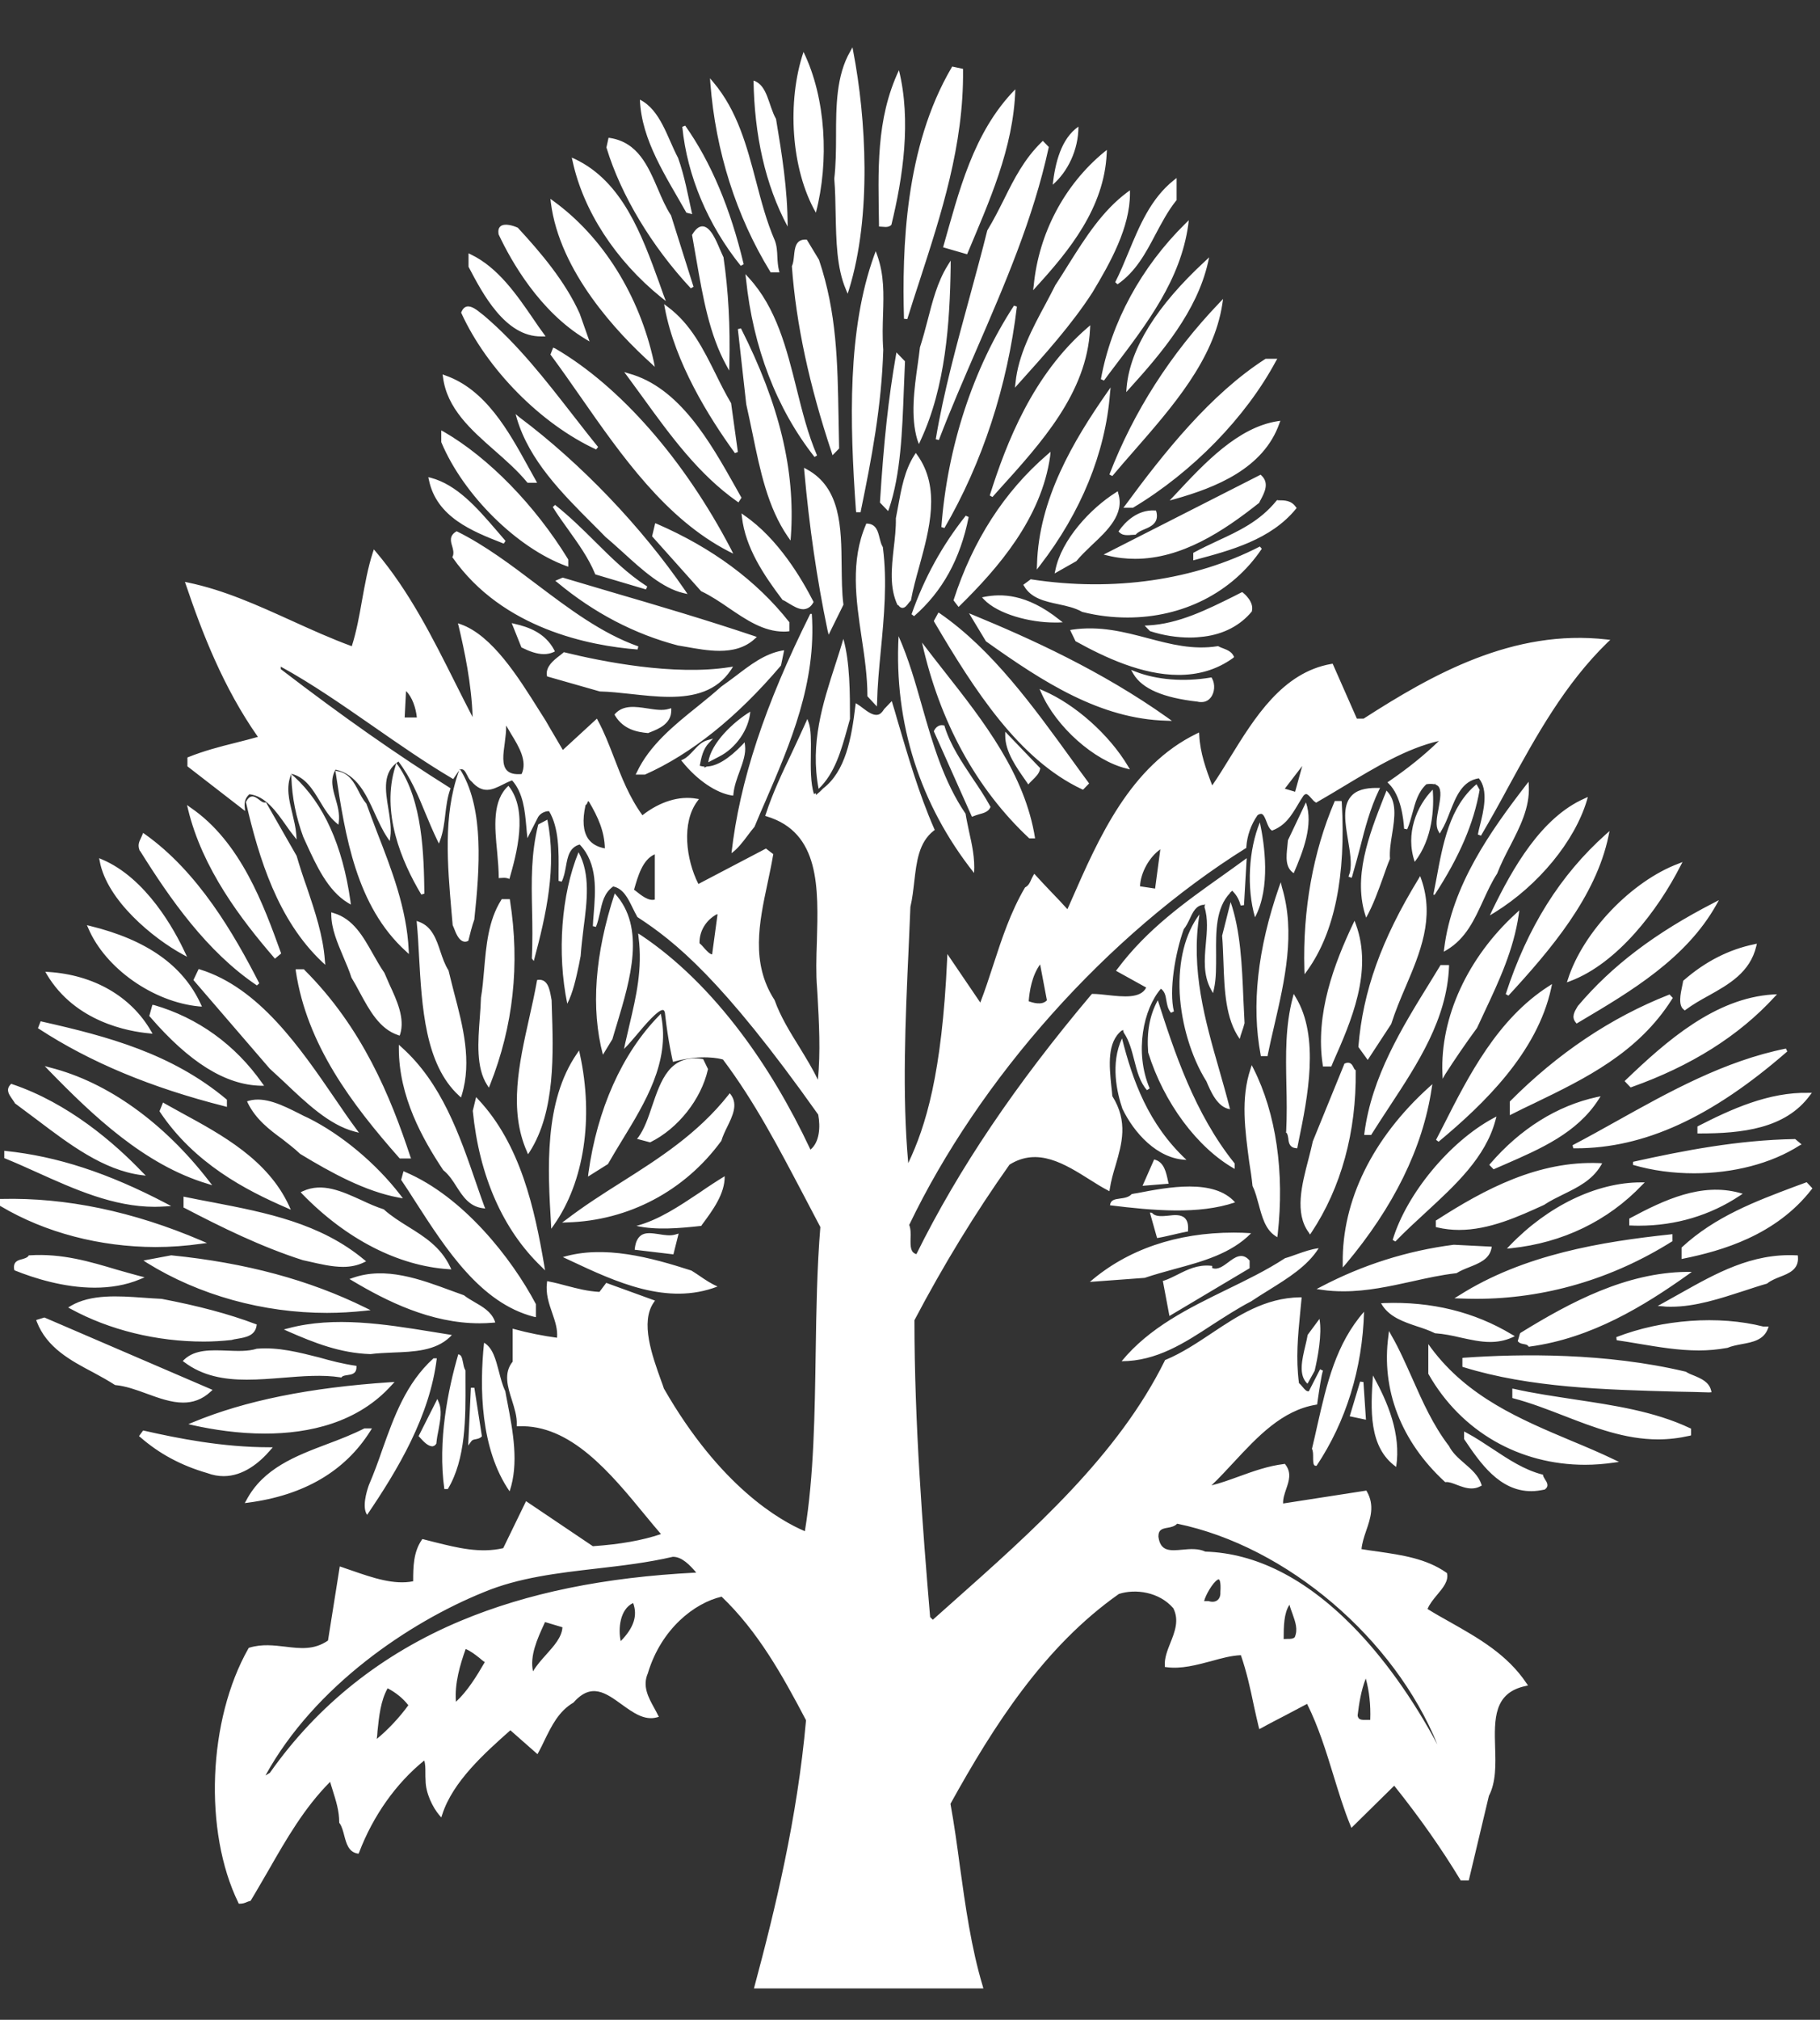 <svg width="55" height="61" viewBox="0 0 55 61" fill="none" xmlns="http://www.w3.org/2000/svg">
    <rect x="0" y="0" width="55" height="61" fill="#333333" stroke="none"/>
    <path
        d="M24.656 6.423C23.901 5.109 23.779 3.062 24.282 1.568C24.96 2.958 25.06 4.871 24.656 6.423ZM25.212 5.405V5.394C25.259 4.987 25.265 4.539 25.265 4.109C25.265 3.208 25.271 2.277 25.698 1.545L25.762 1.429L25.785 1.556C26.172 3.562 26.347 6.51 25.657 8.743L25.616 8.871L25.563 8.743C25.282 8.086 25.271 7.266 25.253 6.475C25.247 6.121 25.241 5.754 25.212 5.405ZM28.758 2.039L28.775 2.01L29.103 2.08V2.12C29.126 4.382 28.442 6.469 27.787 8.487C27.664 8.865 27.535 9.254 27.418 9.638L27.318 9.627C27.26 7.522 27.342 4.446 28.758 2.039ZM26.564 6.842C26.54 5.138 26.464 3.615 27.166 2.12C27.541 3.644 27.289 5.347 26.938 6.789C26.839 6.894 26.692 6.842 26.564 6.842ZM23.802 6.842C23.123 5.58 22.796 4.062 22.772 2.434C23.199 2.568 23.223 3.196 23.451 3.591C23.626 4.638 23.802 5.714 23.802 6.842ZM21.467 2.516L21.456 2.365L21.555 2.481C22.292 3.353 22.573 4.434 22.848 5.475C23.006 6.08 23.17 6.702 23.416 7.266C23.474 7.417 23.486 7.592 23.492 7.76C23.498 7.894 23.509 8.039 23.539 8.161L23.556 8.225H23.287L23.275 8.202C22.251 6.533 21.625 4.568 21.467 2.516ZM28.5 7.469C28.98 5.789 29.401 4.004 30.683 2.696C30.63 4.481 29.881 6.109 29.226 7.679L28.5 7.469ZM20.742 6.423C20.139 5.347 19.384 4.243 19.338 3.01C19.964 3.324 20.169 4.167 20.49 4.766C20.689 5.318 20.789 5.894 20.917 6.469L20.742 6.423ZM22.386 8.028C21.397 6.801 20.765 5.312 20.619 3.83L20.707 3.795C21.485 4.894 22.076 6.301 22.474 7.981L22.386 8.028ZM31.812 5.58C31.888 4.923 32.064 4.19 32.59 3.824C32.59 4.533 32.263 5.19 31.812 5.58ZM18.331 4.469L18.325 4.458L18.39 4.161L18.437 4.167C19.279 4.301 19.583 5.016 19.882 5.708C20.005 5.998 20.122 6.266 20.274 6.499L20.28 6.51L20.958 8.661L20.877 8.708C19.695 7.44 18.764 5.894 18.331 4.469ZM30.349 6.004C30.642 5.411 30.952 4.801 31.479 4.289L31.514 4.254L31.695 4.44L31.689 4.464C31.227 6.597 30.355 8.609 29.513 10.551C29.126 11.446 28.723 12.371 28.372 13.289L28.278 13.266C28.518 11.83 28.922 10.365 29.308 8.952C29.483 8.301 29.671 7.626 29.834 6.964L29.84 6.952C30.027 6.644 30.191 6.318 30.349 6.004ZM31.239 8.621C31.391 7.051 32.163 5.586 33.362 4.597L33.45 4.528L33.444 4.638C33.368 6.278 32.309 7.574 31.32 8.656L31.221 8.766L31.239 8.621ZM17.302 4.859L17.278 4.76L17.372 4.801C18.811 5.481 19.396 7.097 19.917 8.528C19.964 8.661 20.011 8.789 20.057 8.923L20.122 9.092L19.981 8.981C18.6 7.865 17.623 6.359 17.302 4.859ZM34.1 7.626C34.433 6.824 34.773 5.998 35.475 5.44L35.557 5.376V6.045L35.545 6.057C35.293 6.371 35.106 6.731 34.919 7.08C34.626 7.638 34.322 8.208 33.772 8.586L33.702 8.522C33.848 8.237 33.977 7.923 34.1 7.626ZM32.315 7.946C32.807 7.167 33.316 6.365 34.065 5.807L34.147 5.748V5.847C34.147 6.865 33.562 7.923 33.011 8.836C32.38 9.813 31.56 10.72 30.77 11.598L30.671 11.708L30.689 11.557C30.77 10.725 31.192 9.929 31.607 9.161C31.707 8.975 31.806 8.783 31.9 8.597L31.906 8.592C32.04 8.388 32.181 8.161 32.315 7.946ZM16.646 6.115L16.634 6.004L16.728 6.074C18.22 7.156 19.326 8.929 19.759 10.929L19.788 11.08L19.677 10.975C18.659 10.057 16.91 8.208 16.646 6.115ZM33.269 11.452C33.579 9.737 34.486 8.068 35.82 6.754L35.925 6.65L35.908 6.795C35.674 8.446 34.685 9.749 33.632 11.132C33.544 11.249 33.45 11.371 33.362 11.493L33.269 11.452ZM15.066 7.057C15.049 6.952 15.072 6.876 15.131 6.83C15.254 6.737 15.499 6.812 15.634 6.871L15.646 6.876L15.652 6.882C16.33 7.615 17.079 8.493 17.518 9.47L17.816 10.313L17.699 10.243C16.313 9.411 15.453 7.9 15.066 7.074V7.057ZM21.953 11.039C21.438 10.109 21.239 8.964 21.046 7.853C21.005 7.609 20.958 7.359 20.917 7.115L20.912 7.097L20.923 7.08C21.023 6.911 21.128 6.83 21.239 6.836C21.467 6.853 21.631 7.231 21.76 7.539C21.801 7.632 21.836 7.714 21.859 7.76L21.865 7.766V7.778C22.012 8.789 22.07 9.847 22.041 11.01L22.035 11.191L21.953 11.039ZM23.931 8.051V8.039L23.936 8.028C23.972 7.946 23.983 7.836 23.995 7.725C24.018 7.499 24.042 7.219 24.358 7.237H24.381L24.75 7.847C25.288 9.446 25.311 10.923 25.341 12.632C25.347 12.923 25.352 13.22 25.358 13.528V13.545L25.159 13.749L25.136 13.673C24.457 11.638 24.059 9.795 23.931 8.051ZM14.165 8.068L14.159 8.057V7.65L14.23 7.685C15.055 8.08 15.622 8.911 16.125 9.644C16.231 9.801 16.33 9.946 16.436 10.086L16.488 10.161H16.395C16.383 10.161 16.371 10.161 16.36 10.161C15.265 10.173 14.581 8.859 14.165 8.068ZM34.047 11.691C34.152 10.528 34.948 9.243 36.423 7.882L36.54 7.772L36.505 7.929C36.171 9.4 35.106 10.661 34.135 11.731L34.035 11.842L34.047 11.691ZM27.722 13.284C27.512 12.586 27.628 11.743 27.734 10.999C27.757 10.83 27.781 10.667 27.798 10.51V10.499C27.886 10.225 27.962 9.946 28.032 9.673C28.178 9.109 28.325 8.522 28.635 8.022L28.729 7.871V8.051C28.705 9.737 28.576 11.679 27.822 13.295L27.769 13.412L27.722 13.284ZM24.615 13.801C23.468 12.348 22.755 10.487 22.544 8.423L22.526 8.278L22.626 8.388C23.463 9.295 23.773 10.534 24.071 11.731C24.241 12.412 24.416 13.121 24.691 13.755L24.615 13.801ZM33.526 14.33C34.258 12.429 35.375 10.685 36.85 9.144L36.961 9.028L36.938 9.185C36.68 10.865 35.44 12.278 34.246 13.644C34.035 13.883 33.819 14.133 33.614 14.377L33.526 14.33ZM13.943 9.458L13.937 9.44L13.943 9.423C13.978 9.336 14.031 9.278 14.101 9.26C14.241 9.225 14.411 9.359 14.54 9.464C14.569 9.487 14.598 9.51 14.622 9.528C15.663 10.411 16.494 11.487 17.302 12.522C17.553 12.842 17.811 13.179 18.074 13.499L18.015 13.574C16.348 12.807 14.715 11.15 13.943 9.458ZM21.637 11.313C21.777 11.598 21.93 11.9 22.088 12.167L22.093 12.173L22.298 13.65L22.21 13.685C21.409 12.586 20.397 10.941 20.092 9.307L20.069 9.185L20.169 9.26C20.882 9.784 21.263 10.563 21.637 11.313ZM13.387 11.388L13.375 11.307L13.451 11.336C14.674 11.76 15.365 13.01 15.973 14.115C16.049 14.249 16.12 14.383 16.19 14.505L16.231 14.58H15.944L15.927 14.563C15.646 14.22 15.289 13.906 14.944 13.603C14.236 12.981 13.504 12.336 13.387 11.388ZM45.182 52.773C45.158 51.924 45.135 51.122 46.106 50.919L46.176 50.901L46.135 50.843C45.55 49.965 44.673 49.471 43.83 48.994C43.59 48.86 43.362 48.732 43.14 48.593C43.198 48.447 43.315 48.302 43.432 48.163C43.614 47.947 43.777 47.744 43.73 47.523L43.725 47.506L43.707 47.494C43.099 47.069 42.367 46.965 41.653 46.86C41.484 46.837 41.314 46.814 41.144 46.785C41.162 46.599 41.221 46.418 41.285 46.232C41.413 45.86 41.548 45.471 41.308 45.046L41.291 45.017L38.775 45.407C38.769 45.255 38.822 45.11 38.868 44.971C38.95 44.732 39.038 44.482 38.845 44.232L38.827 44.209L38.798 44.215C38.318 44.273 37.868 44.436 37.435 44.593C37.148 44.697 36.873 44.796 36.61 44.86C36.844 44.639 37.066 44.395 37.283 44.163C38.002 43.389 38.745 42.593 39.769 42.424L39.804 42.418L39.816 42.325C39.863 42.005 39.933 41.517 39.98 41.395L39.892 41.354L39.553 42.017C39.483 42.029 39.436 41.971 39.366 41.889C39.331 41.848 39.295 41.802 39.255 41.773C39.155 41.023 39.225 40.331 39.29 39.657C39.301 39.517 39.319 39.377 39.331 39.232L39.336 39.18H39.284C38.225 39.197 37.406 39.738 36.622 40.261C36.183 40.552 35.726 40.86 35.223 41.069L35.206 41.075L35.2 41.093C33.79 43.947 31.227 46.221 28.752 48.418C28.565 48.587 28.378 48.75 28.19 48.918L28.108 48.837C27.88 46.122 27.634 42.965 27.634 39.872C28.506 38.215 29.472 36.633 30.507 35.174C31.361 34.639 32.169 35.145 32.953 35.639C33.129 35.749 33.292 35.854 33.462 35.941L33.526 35.976L33.538 35.906C33.573 35.668 33.643 35.424 33.714 35.191C33.901 34.546 34.1 33.877 33.614 33.104C33.608 33.011 33.597 32.912 33.585 32.813C33.52 32.179 33.45 31.47 33.907 31.116C33.913 31.121 33.913 31.121 33.918 31.127L33.936 31.098L33.959 31.185C34.123 31.424 34.199 31.72 34.275 32.011C34.357 32.337 34.445 32.68 34.661 32.924L34.743 32.871C34.275 31.773 34.556 30.464 35.083 29.86C35.206 29.953 35.223 30.075 35.247 30.214C35.27 30.342 35.288 30.47 35.387 30.587L35.475 30.546C35.323 29.918 35.51 28.796 35.773 28.063C35.849 27.97 35.902 27.86 35.955 27.749C36.054 27.534 36.148 27.342 36.376 27.325C36.376 27.331 36.376 27.331 36.382 27.336L36.417 27.296L36.399 27.395C36.51 27.743 36.475 28.127 36.44 28.499C36.399 28.964 36.358 29.447 36.592 29.877L36.657 29.993L36.686 29.866C36.756 29.552 36.75 29.197 36.75 28.819C36.744 28.133 36.739 27.424 37.172 26.97L37.177 26.935L37.183 26.953C37.201 26.935 37.218 26.918 37.236 26.9C37.394 27.052 37.452 27.203 37.493 27.348L37.593 27.336L37.675 25.918L37.587 25.982C37.37 26.139 37.148 26.301 36.932 26.453C35.82 27.243 34.667 28.057 33.76 29.273L33.725 29.319L34.638 29.825C34.474 30.162 33.942 30.104 33.468 30.052C33.304 30.034 33.152 30.017 33.023 30.017H33L32.982 30.034C30.695 32.743 28.963 35.307 27.693 37.877C27.517 37.825 27.512 37.662 27.517 37.401C27.523 37.255 27.523 37.11 27.476 36.994C28.524 34.813 30.01 32.616 31.783 30.633C33.562 28.639 35.586 26.906 37.64 25.621L37.663 25.61V25.586C37.686 25.243 37.803 24.906 38.002 24.621C38.043 24.592 38.073 24.581 38.102 24.581L38.108 24.569V24.581C38.114 24.581 38.119 24.581 38.125 24.581C38.19 24.598 38.236 24.72 38.277 24.825C38.318 24.929 38.353 25.022 38.418 25.069L38.441 25.086L38.465 25.075C38.839 24.929 39.02 24.639 39.208 24.325C39.266 24.226 39.325 24.127 39.389 24.034C39.418 23.999 39.448 23.982 39.471 23.982C39.518 23.982 39.576 24.051 39.629 24.11C39.67 24.156 39.705 24.203 39.752 24.226L39.775 24.243L39.799 24.226C40.085 24.063 40.372 23.889 40.653 23.72C41.566 23.173 42.502 22.604 43.485 22.377C43.034 22.813 42.549 23.203 41.981 23.592L41.928 23.627L41.969 23.668C42.338 24.028 42.414 24.737 42.432 25.028L42.525 25.046C42.595 24.889 42.636 24.72 42.683 24.557C42.771 24.232 42.853 23.918 43.105 23.685C43.204 23.668 43.286 23.674 43.35 23.685L43.374 23.662V23.691C43.409 23.703 43.432 23.72 43.456 23.737C43.578 23.86 43.52 24.144 43.473 24.418C43.42 24.685 43.374 24.941 43.467 25.098L43.508 25.174L43.549 25.104C43.654 24.935 43.736 24.732 43.812 24.534C44.005 24.046 44.187 23.586 44.69 23.505C44.989 23.865 44.831 24.499 44.725 24.924C44.696 25.034 44.673 25.133 44.661 25.203L44.755 25.238C45.047 24.743 45.328 24.237 45.597 23.737C46.428 22.22 47.288 20.656 48.587 19.394L48.663 19.325L48.558 19.313C45.726 18.987 43.28 20.371 41.209 21.703H41.004L40.273 20.045L40.232 20.051C38.757 20.307 37.915 21.673 37.172 22.877C36.99 23.173 36.815 23.458 36.633 23.72C36.446 23.237 36.265 22.732 36.241 22.197L36.235 22.121L36.165 22.156C34.152 23.133 33.205 25.301 32.368 27.209C32.333 27.296 32.292 27.377 32.257 27.459C32.105 27.29 31.941 27.115 31.777 26.947C31.601 26.761 31.432 26.586 31.303 26.441L31.256 26.389L31.221 26.447C31.198 26.488 31.18 26.528 31.163 26.563C31.122 26.662 31.081 26.743 30.987 26.796L30.975 26.802L30.97 26.813C30.542 27.54 30.273 28.354 30.016 29.145C29.887 29.54 29.764 29.918 29.624 30.278L28.629 28.813L28.623 28.959C28.465 32.447 27.974 34.017 27.447 35.127C27.26 33.069 27.359 30.813 27.459 28.633C27.476 28.214 27.494 27.796 27.512 27.389C27.57 27.145 27.599 26.883 27.628 26.633C27.699 26.022 27.763 25.441 28.22 25.086L28.249 25.063L28.231 25.028C27.763 23.958 27.43 22.807 27.102 21.691C27.061 21.546 27.02 21.4 26.973 21.255L26.95 21.173L26.716 21.418L26.71 21.429C26.651 21.522 26.593 21.575 26.523 21.586C26.382 21.615 26.218 21.493 26.072 21.383C26.02 21.342 25.973 21.307 25.926 21.278L25.861 21.237L25.85 21.313C25.733 22.301 25.551 23.296 24.873 23.813C24.826 23.86 24.779 23.912 24.726 23.953L24.686 23.987L24.662 24.011V24.005L24.65 23.953C24.633 23.964 24.615 23.97 24.598 23.982C24.492 23.656 24.498 23.179 24.504 22.755C24.51 22.365 24.51 22.028 24.44 21.83L24.399 21.714L24.346 21.83C24.212 22.133 24.065 22.441 23.925 22.743C23.638 23.342 23.346 23.958 23.141 24.592L23.123 24.639L23.17 24.656C24.785 25.144 24.732 26.819 24.686 28.435C24.668 28.935 24.656 29.406 24.691 29.831L24.703 30.017C24.75 30.854 24.802 31.796 24.715 32.61C24.563 32.284 24.364 31.964 24.159 31.627C23.878 31.174 23.585 30.703 23.41 30.209L23.404 30.197C22.684 29.086 22.942 27.86 23.194 26.679C23.252 26.4 23.316 26.11 23.363 25.825L23.369 25.796L23.147 25.627L21.105 26.697C20.73 25.958 20.59 24.842 21.075 24.197L21.122 24.133L21.046 24.121C20.531 24.028 19.94 24.208 19.414 24.621C19.022 24.086 18.782 23.47 18.554 22.877C18.401 22.482 18.255 22.104 18.068 21.761L18.039 21.703L17.009 22.65C16.927 22.511 16.845 22.371 16.763 22.232C16.67 22.075 16.576 21.918 16.488 21.761C16.424 21.662 16.36 21.557 16.289 21.447C15.657 20.441 14.873 19.191 13.925 18.854L13.838 18.825L13.861 18.912C14.031 19.627 14.253 20.668 14.282 21.656C14.107 21.319 13.931 20.97 13.762 20.633C13.077 19.266 12.369 17.854 11.357 16.662L11.298 16.592L11.269 16.679C11.117 17.144 11.029 17.644 10.941 18.127C10.86 18.592 10.772 19.075 10.631 19.516C10.011 19.29 9.397 19.011 8.806 18.743C7.805 18.29 6.775 17.819 5.675 17.592L5.588 17.574L5.617 17.656C6.103 19.092 6.74 20.755 7.794 22.255C7.571 22.319 7.337 22.377 7.109 22.435C6.641 22.551 6.155 22.679 5.693 22.865L5.664 22.877V23.144L7.407 24.493L7.396 24.377C7.378 24.214 7.419 24.092 7.536 23.987C8.022 24.04 8.349 24.511 8.642 24.924C8.718 25.034 8.788 25.133 8.864 25.226L8.964 25.354L8.952 25.191C8.935 24.982 8.882 24.772 8.835 24.569C8.736 24.162 8.636 23.772 8.8 23.383L8.806 23.493C8.829 24.098 8.946 24.679 9.163 25.272C9.192 25.331 9.215 25.389 9.245 25.453C9.555 26.127 9.9 26.895 10.514 27.267L10.602 27.319L10.59 27.214C10.351 25.534 9.783 24.272 8.894 23.458L8.806 23.383C8.806 23.377 8.812 23.377 8.812 23.371C9.233 23.476 9.455 23.848 9.672 24.208C9.812 24.441 9.958 24.679 10.157 24.848L10.228 24.906L10.239 24.819C10.268 24.575 10.204 24.342 10.14 24.121C10.052 23.819 9.97 23.54 10.14 23.243C10.783 23.383 11.064 23.987 11.333 24.581C11.445 24.825 11.562 25.081 11.702 25.29L11.778 25.4L11.796 25.272C11.831 25.011 11.784 24.714 11.737 24.429C11.643 23.86 11.556 23.319 12.041 22.999C12.41 23.482 12.638 24.028 12.855 24.557C12.966 24.825 13.083 25.104 13.212 25.371L13.264 25.476L13.305 25.365C13.393 25.121 13.428 24.854 13.457 24.592C13.487 24.336 13.522 24.075 13.604 23.842L13.615 23.807L13.58 23.784C11.995 22.79 10.374 21.656 8.484 20.208V20.133C9.42 20.644 10.356 21.296 11.269 21.929C12.047 22.47 12.849 23.028 13.656 23.505L13.697 23.528L13.89 23.243C14.007 23.203 14.048 23.278 14.118 23.412C14.154 23.487 14.189 23.557 14.253 23.604C14.592 23.993 14.885 23.848 15.178 23.703C15.271 23.656 15.371 23.604 15.476 23.569C15.815 23.947 15.862 24.499 15.903 24.941C15.909 25.011 15.915 25.075 15.921 25.144L15.938 25.313L16.266 24.668C16.354 24.534 16.512 24.493 16.593 24.499C16.898 25.005 16.886 25.743 16.88 26.331C16.88 26.424 16.88 26.517 16.88 26.604L16.974 26.627C17.044 26.488 17.073 26.325 17.102 26.168C17.155 25.871 17.208 25.592 17.518 25.505C18.068 26.081 17.998 26.9 17.939 27.627C17.927 27.743 17.922 27.86 17.916 27.97L18.009 27.993C18.068 27.854 18.097 27.703 18.132 27.557C18.197 27.255 18.255 26.97 18.53 26.772C18.84 26.836 18.981 27.139 19.121 27.424C19.168 27.517 19.209 27.604 19.256 27.685L19.262 27.697L19.273 27.703C20.385 28.429 21.813 29.552 24.726 33.662C24.797 34.034 24.767 34.494 24.492 34.72C23.872 33.401 23.164 32.214 22.392 31.191C21.467 29.964 20.455 28.97 19.379 28.249L19.285 28.191L19.297 28.302C19.419 29.261 19.227 30.086 19.022 30.953C18.981 31.133 18.934 31.325 18.893 31.511L18.858 31.68L18.981 31.552C19.051 31.476 19.139 31.371 19.244 31.249C19.472 30.976 19.905 30.464 20.046 30.505C20.081 30.517 20.098 30.587 20.098 30.627C20.192 31.464 20.326 32.017 20.326 32.023L20.338 32.069L20.385 32.057C21.216 31.837 21.754 31.97 21.848 31.999C22.807 33.273 23.539 34.68 24.253 36.034C24.428 36.371 24.609 36.715 24.791 37.058C24.691 38.267 24.668 39.581 24.65 40.848C24.621 42.68 24.598 44.569 24.323 46.244C23.568 45.924 21.76 44.895 20.063 41.936C20.04 41.86 20.011 41.785 19.981 41.703C19.712 40.953 19.338 39.93 19.759 39.331L19.794 39.279L18.32 38.744L18.115 39.017C17.764 38.999 17.454 38.918 17.12 38.831C16.95 38.784 16.769 38.738 16.588 38.703L16.535 38.691L16.529 38.744C16.488 39.075 16.588 39.366 16.687 39.651C16.775 39.907 16.857 40.145 16.833 40.401C16.43 40.348 15.956 40.255 15.558 40.145L15.493 40.127V41.122C15.213 41.465 15.341 41.883 15.47 42.285C15.546 42.529 15.628 42.785 15.616 43.023V43.075H15.669C17.237 43.011 18.442 44.476 19.507 45.773C19.671 45.971 19.823 46.157 19.975 46.331C19.402 46.523 18.747 46.639 17.916 46.697L15.897 45.337L15.207 46.756C14.505 46.918 13.82 46.744 13.159 46.581C13.036 46.552 12.913 46.517 12.796 46.488L12.761 46.482L12.743 46.511C12.492 46.878 12.486 47.325 12.486 47.756C11.907 47.872 11.263 47.651 10.643 47.436C10.532 47.401 10.427 47.36 10.321 47.325L10.268 47.308L9.912 49.546C9.49 49.837 9.069 49.785 8.63 49.732C8.279 49.692 7.922 49.645 7.536 49.761L7.519 49.767L7.507 49.785C6.284 51.936 6.149 55.308 7.203 57.465L7.214 57.494H7.244C7.337 57.494 7.402 57.471 7.466 57.442C7.495 57.43 7.524 57.419 7.554 57.413L7.571 57.407L7.583 57.39C7.764 57.093 7.94 56.779 8.115 56.483C8.648 55.552 9.198 54.593 9.976 53.814C9.999 53.901 10.029 53.983 10.052 54.064C10.152 54.384 10.251 54.686 10.251 55.035V55.052L10.263 55.064C10.333 55.163 10.368 55.302 10.403 55.436C10.467 55.674 10.532 55.925 10.795 55.977L10.836 55.983L10.854 55.942C11.275 54.837 11.971 53.855 12.82 53.169C12.855 53.273 12.855 53.401 12.855 53.529C12.855 53.61 12.855 53.692 12.861 53.767C12.861 54.151 13.077 54.587 13.276 54.82L13.335 54.889L13.364 54.802C13.685 53.802 14.645 52.948 15.423 52.256L16.242 52.977L16.272 52.924C16.336 52.808 16.395 52.686 16.453 52.564C16.675 52.11 16.886 51.68 17.331 51.419L17.342 51.407C17.875 50.808 18.314 51.134 18.782 51.471C19.121 51.715 19.466 51.971 19.852 51.866L19.911 51.849L19.882 51.796C19.852 51.733 19.817 51.669 19.782 51.605C19.595 51.267 19.402 50.924 19.583 50.523V50.517C19.987 49.192 20.982 48.413 21.807 48.221C22.901 49.267 23.638 50.581 24.358 51.953C24.095 54.913 23.422 57.675 22.801 59.989L22.784 60.053H29.717L29.7 59.989C29.349 58.826 29.173 57.558 29.003 56.331C28.922 55.721 28.834 55.087 28.723 54.477C30.027 52.122 31.555 49.727 33.813 48.139C34.31 47.977 35.03 48.075 35.457 48.57C35.639 48.93 35.504 49.279 35.369 49.616C35.276 49.849 35.188 50.075 35.2 50.302V50.343L35.241 50.349C35.697 50.413 36.154 50.285 36.598 50.169C36.914 50.081 37.207 50 37.499 49.988C37.669 50.477 37.786 51 37.891 51.511C37.938 51.721 37.985 51.942 38.038 52.157L38.055 52.221L38.114 52.192C38.353 52.058 38.593 51.936 38.827 51.814C39.05 51.698 39.272 51.581 39.5 51.459C39.84 52.139 40.074 52.889 40.296 53.616C40.454 54.128 40.612 54.651 40.811 55.134L40.84 55.203L42.133 53.93C42.923 54.919 43.573 55.849 44.128 56.767L44.14 56.791H44.386L44.994 54.238C45.211 53.82 45.199 53.291 45.182 52.773ZM41.408 51.942C41.373 51.942 41.337 51.942 41.302 51.942C41.127 51.948 41.045 51.936 41.027 51.808C41.068 51.465 41.127 51.07 41.273 50.692C41.378 51.07 41.425 51.483 41.408 51.942ZM39.126 49.447C39.056 49.517 38.921 49.488 38.792 49.5C38.792 49.122 38.798 48.715 38.968 48.465C38.991 48.558 39.026 48.651 39.061 48.744C39.143 48.982 39.231 49.209 39.126 49.447ZM36.785 48.331C36.721 48.378 36.633 48.389 36.522 48.355H36.388C36.428 48.18 36.651 47.791 36.797 47.709C36.809 47.703 36.832 47.692 36.838 47.703C36.85 47.709 36.902 47.761 36.879 48.087V48.093C36.885 48.197 36.85 48.285 36.785 48.331ZM43.438 52.686C42.695 51.296 41.8 50.046 40.864 49.099C39.442 47.663 37.95 46.907 36.423 46.86C36.212 46.761 35.966 46.779 35.732 46.802C35.358 46.837 35.065 46.86 35.007 46.407C35.007 46.192 35.124 46.168 35.288 46.139C35.387 46.122 35.498 46.099 35.574 46.017C38.898 46.703 42.145 49.494 43.438 52.686ZM19.788 25.801V27.168C19.601 27.22 19.384 27.046 19.209 26.906C19.191 26.895 19.18 26.883 19.162 26.871V26.865C19.279 26.458 19.419 25.958 19.788 25.801ZM21.292 28.645C21.245 28.592 21.198 28.534 21.14 28.488C21.128 28.133 21.327 27.796 21.655 27.615H21.684L21.52 28.825C21.438 28.807 21.374 28.732 21.292 28.645ZM31.087 30.238C31.11 29.947 31.18 29.47 31.432 29.127L31.637 30.209C31.49 30.377 31.192 30.278 31.087 30.238ZM34.451 26.767C34.468 26.354 34.732 25.883 35.065 25.65L34.907 26.836L34.451 26.767ZM38.827 23.819L39.354 23.133L39.138 23.912L38.827 23.819ZM18.279 25.621C18.05 25.581 17.881 25.482 17.775 25.331C17.623 25.11 17.594 24.778 17.694 24.319C17.735 24.29 17.752 24.249 17.758 24.226C17.758 24.22 17.764 24.208 17.77 24.203C17.77 24.203 17.775 24.197 17.793 24.203C18.08 24.685 18.267 25.115 18.279 25.621ZM15.254 22.435C15.277 22.249 15.3 22.075 15.295 21.923L15.3 21.918C15.347 21.999 15.394 22.08 15.447 22.168C15.681 22.551 15.944 22.987 15.763 23.377C15.552 23.394 15.412 23.36 15.324 23.272C15.16 23.11 15.207 22.767 15.254 22.435ZM12.229 21.668L12.27 20.871C12.457 21.046 12.568 21.383 12.597 21.668H12.229ZM19.133 48.413C19.273 48.791 19.156 49.157 18.758 49.564C18.677 49.203 18.729 48.599 19.133 48.413ZM16.997 49.145C16.98 49.442 16.746 49.703 16.5 49.977C16.36 50.134 16.213 50.296 16.108 50.477C16.003 50.011 16.242 49.488 16.436 49.064C16.447 49.041 16.459 49.011 16.471 48.988L16.997 49.145ZM12.34 51.5C12.071 51.872 11.708 52.256 11.386 52.517C11.398 52.436 11.404 52.355 11.409 52.273C11.456 51.825 11.503 51.366 11.714 50.988C11.971 51.122 12.182 51.296 12.34 51.5ZM21.04 47.494C18.261 47.633 15.938 48.11 13.931 48.947C11.55 49.942 9.602 51.488 8.156 53.541L8.022 53.622C9.508 50.913 12.387 48.988 14.616 48.087C15.669 47.645 16.869 47.506 18.033 47.372C18.794 47.285 19.583 47.192 20.332 47.017C20.607 47.011 20.853 47.273 21.04 47.494ZM14.651 50.197C14.388 50.651 14.118 51.081 13.779 51.395C13.732 50.843 13.908 50.261 14.072 49.802C14.218 49.86 14.353 49.965 14.493 50.075C14.54 50.116 14.592 50.163 14.651 50.197ZM29.589 24.592C29.53 24.61 29.472 24.627 29.419 24.65L29.372 24.668L28.22 22.086L28.231 22.063C28.272 21.97 28.378 21.877 28.512 21.906L28.541 21.912L28.547 21.941C28.723 22.511 29.068 23.017 29.395 23.511C29.577 23.778 29.764 24.057 29.922 24.348L29.934 24.371L29.922 24.394C29.864 24.517 29.723 24.557 29.589 24.592ZM31.432 23.22C31.408 23.36 31.303 23.458 31.203 23.557C31.174 23.586 31.145 23.615 31.116 23.644L31.075 23.691L30.987 23.563C30.718 23.179 30.378 22.703 30.378 22.22V22.098L31.438 23.203L31.432 23.22ZM20.625 23.011L20.584 22.964L20.642 22.935C20.759 22.883 20.853 22.778 20.953 22.673C21.075 22.54 21.204 22.4 21.38 22.354L21.549 22.307L21.426 22.435C21.245 22.621 21.192 22.877 21.146 23.127C21.192 23.139 21.239 23.15 21.286 23.15V23.185L21.356 23.15C21.666 23.139 22.023 22.918 22.433 22.493L22.503 22.418L22.515 22.522C22.544 22.761 22.45 23.022 22.351 23.296C22.269 23.517 22.187 23.743 22.164 23.976L22.158 24.028L22.105 24.022C21.643 23.947 21.07 23.563 20.625 23.011ZM41.63 23.796H41.706L41.671 23.865C41.408 24.412 41.25 25.011 41.103 25.592C41.033 25.854 40.963 26.121 40.887 26.377C40.875 26.424 40.864 26.47 40.846 26.511L40.752 26.476C40.764 26.435 40.776 26.395 40.793 26.354C40.858 26.075 40.793 25.714 40.735 25.36C40.653 24.865 40.565 24.354 40.823 24.057C40.975 23.871 41.244 23.79 41.63 23.796ZM35.293 35.651L35.317 35.749L34.527 35.813L34.878 35.017L34.919 35.029C35.176 35.11 35.241 35.406 35.293 35.651ZM35.808 36.79C35.884 36.866 35.914 36.982 35.902 37.151V37.191L35.867 37.197C35.744 37.22 35.621 37.249 35.492 37.279C35.34 37.313 35.176 37.354 35.013 37.383L34.966 37.389L34.749 36.621C34.767 36.621 34.784 36.627 34.808 36.627L34.855 36.668C34.954 36.744 35.13 36.732 35.299 36.715C35.492 36.691 35.691 36.674 35.808 36.79ZM20.508 37.255L20.35 37.883L19.18 37.744L19.186 37.691C19.209 37.511 19.267 37.389 19.367 37.313C19.507 37.209 19.706 37.244 19.911 37.273C20.087 37.302 20.268 37.331 20.426 37.279L20.508 37.255ZM36.633 38.232V38.296C36.797 38.36 36.955 38.244 37.119 38.122C37.312 37.976 37.534 37.813 37.751 38.058L37.763 38.069V38.302L35.34 39.744L35.141 38.685L35.182 38.674C35.323 38.627 35.457 38.558 35.586 38.494C35.884 38.343 36.189 38.191 36.581 38.226L36.633 38.232ZM41.279 42.877L40.788 42.773L41.103 41.726L41.203 41.738L41.279 42.877ZM14.335 41.912L14.563 43.378L14.546 43.395C14.499 43.441 14.434 43.453 14.382 43.465C14.323 43.476 14.277 43.482 14.247 43.523L14.148 43.657L14.23 41.912H14.335ZM12.703 43.43L12.65 43.372L13.217 42.25L13.258 42.349C13.364 42.593 13.305 42.889 13.253 43.18C13.223 43.319 13.2 43.453 13.188 43.581V43.593L13.182 43.604C13.147 43.663 13.1 43.674 13.071 43.68C13.065 43.68 13.059 43.68 13.059 43.68C12.931 43.674 12.802 43.54 12.703 43.43ZM44.251 43.471L44.245 43.459V43.232L44.322 43.273C44.596 43.418 44.854 43.593 45.111 43.761C45.603 44.087 46.065 44.389 46.597 44.529L46.627 44.535L46.633 44.564C46.639 44.599 46.668 44.639 46.691 44.68C46.744 44.761 46.826 44.883 46.685 44.982L46.679 44.988H46.668C46.527 45.017 46.399 45.035 46.276 45.035C45.31 45.035 44.725 44.174 44.251 43.471ZM26.417 7.714L26.464 7.586L26.511 7.714C26.722 8.313 26.704 8.876 26.686 9.475C26.675 9.818 26.663 10.167 26.692 10.563C26.64 12.278 26.341 13.842 26.014 15.429L26.008 15.47H25.873L25.867 15.423C25.674 12.737 25.61 9.946 26.417 7.714ZM30.73 9.26C30.443 11.667 29.688 13.976 28.541 15.947L28.448 15.917C28.629 13.499 29.407 11.121 30.642 9.231L30.73 9.26ZM22.392 9.917C23.556 12.22 24.036 14.208 23.901 16.185L23.89 16.324L23.808 16.208C23.199 15.324 22.971 14.208 22.749 13.132C22.684 12.824 22.62 12.51 22.55 12.202V12.196L22.298 9.94L22.392 9.917ZM32.859 9.9L32.947 9.824L32.941 9.94C32.842 11.865 31.479 13.365 30.162 14.819L29.992 15.01L29.91 14.964C30.419 13.348 31.221 11.313 32.859 9.9ZM16.775 10.522C18.735 11.662 20.672 13.871 22.088 16.58L22.158 16.72L22.017 16.65C20.116 15.667 18.799 13.784 17.53 11.964C17.231 11.534 16.945 11.127 16.652 10.731L16.634 10.708L16.716 10.499L16.775 10.522ZM26.839 15.435L26.593 15.179V15.156C26.71 13.301 26.85 12.022 27.073 10.743L27.09 10.644L27.348 10.911V10.935C27.336 11.214 27.324 11.499 27.313 11.778C27.266 13.028 27.219 14.319 26.868 15.359L26.839 15.435ZM38.236 10.842L38.248 10.836H38.599L38.558 10.906C37.651 12.598 36.042 14.255 34.246 15.33L34.234 15.336H33.948L34.006 15.26C35.176 13.667 36.586 11.9 38.236 10.842ZM18.998 11.278C20.531 11.696 21.462 13.353 22.216 14.691C22.275 14.795 22.333 14.9 22.392 15.005L22.409 15.028L22.316 15.173L22.275 15.144C21.116 14.33 20.256 13.15 19.431 12.01C19.273 11.795 19.109 11.568 18.951 11.353L18.864 11.237L18.998 11.278ZM33.544 11.882C33.404 13.679 32.666 15.476 31.426 17.08L31.332 17.202L31.338 17.051C31.391 15.074 32.438 13.313 33.456 11.853L33.562 11.702L33.544 11.882ZM15.698 12.603C17.553 13.993 19.379 15.9 20.707 17.836L20.777 17.941L20.654 17.912C20.022 17.766 19.414 17.22 18.829 16.685C18.653 16.528 18.477 16.365 18.302 16.22L18.296 16.214C18.173 16.086 18.045 15.958 17.916 15.83C16.974 14.888 16.003 13.912 15.622 12.65L15.581 12.505L15.698 12.603ZM38.611 12.72L38.693 12.708L38.664 12.784C38.184 14.156 36.727 14.726 35.516 15.069L35.346 15.115L35.522 14.929C36.405 13.981 37.411 12.906 38.611 12.72ZM13.34 13.365L13.335 13.353V12.999L13.411 13.039C14.762 13.819 16.166 15.255 17.167 16.888L17.173 16.9V17.115L17.108 17.092C15.628 16.551 14.007 14.952 13.34 13.365ZM27.125 18.278C26.874 17.749 26.944 17.144 27.008 16.557C27.043 16.26 27.078 15.952 27.073 15.662V15.656V15.65C27.096 15.54 27.114 15.429 27.137 15.313C27.236 14.766 27.336 14.202 27.634 13.743L27.675 13.679L27.716 13.737C28.436 14.731 28.085 15.993 27.781 17.104C27.681 17.464 27.588 17.801 27.529 18.127L27.523 18.144L27.506 18.156C27.494 18.168 27.471 18.197 27.453 18.22C27.406 18.284 27.348 18.359 27.272 18.359C27.225 18.359 27.184 18.33 27.143 18.272L27.125 18.278ZM31.736 13.772C31.473 15.662 30.139 17.179 29.009 18.29L28.968 18.33L28.816 18.133L28.822 18.109C29.401 16.319 30.355 14.842 31.648 13.731L31.748 13.644L31.736 13.772ZM25.007 19.028C24.686 17.487 24.457 15.917 24.305 14.22L24.299 14.127L24.381 14.173C25.411 14.731 25.423 15.935 25.434 17.092C25.44 17.481 25.44 17.888 25.487 18.249V18.266L25.042 19.168L25.007 19.028ZM33.351 16.749L38.096 14.336L38.119 14.359C38.365 14.586 38.213 14.877 38.102 15.086C38.084 15.121 38.067 15.15 38.055 15.179L38.049 15.191L38.038 15.197C36.961 16.051 35.703 16.877 34.304 16.877C34.035 16.877 33.755 16.848 33.474 16.778L33.351 16.749ZM12.96 14.487L12.943 14.412L13.018 14.429C13.808 14.638 14.417 15.336 15.002 16.016C15.096 16.127 15.189 16.231 15.277 16.336L15.224 16.417L15.178 16.4C14.288 16.051 13.188 15.621 12.96 14.487ZM33.795 14.906C33.989 15.528 33.462 16.028 32.994 16.464C32.818 16.633 32.655 16.79 32.532 16.941L32.526 16.947L31.87 17.319L31.894 17.214C32.075 16.307 32.953 15.353 33.725 14.871L33.778 14.836L33.795 14.906ZM38.617 15.109C38.822 15.109 39.02 15.109 39.161 15.313L39.184 15.342L39.161 15.371C38.4 16.301 37.189 16.621 36.124 16.906L36.06 16.923V16.859V16.697L36.083 16.685C36.317 16.557 36.569 16.441 36.803 16.33C37.429 16.04 38.073 15.743 38.576 15.121L38.593 15.103H38.617V15.109ZM17.179 16.005C17.021 15.784 16.851 15.551 16.705 15.313L16.775 15.249C17.208 15.592 17.6 15.976 17.974 16.348C18.483 16.854 18.963 17.33 19.56 17.714L19.519 17.801L17.992 17.348L17.98 17.324C17.787 16.854 17.477 16.423 17.179 16.005ZM34.948 15.464C35.024 15.795 34.779 15.906 34.58 15.987C34.48 16.028 34.386 16.074 34.334 16.133L34.316 16.15H34.293C34.258 16.15 34.223 16.156 34.182 16.156C34.141 16.162 34.1 16.162 34.065 16.162C33.977 16.162 33.895 16.144 33.831 16.08L33.801 16.051L33.825 16.016C33.994 15.778 34.363 15.388 34.895 15.417H34.931L34.948 15.464ZM24.574 18.202C24.516 18.307 24.44 18.365 24.352 18.388C24.329 18.394 24.299 18.4 24.276 18.4C24.13 18.4 23.977 18.307 23.843 18.226C23.773 18.185 23.714 18.144 23.656 18.121L23.644 18.115L23.638 18.104C23.071 17.354 22.526 16.534 22.421 15.615L22.409 15.505L22.497 15.569C23.521 16.272 24.235 17.493 24.574 18.156L24.586 18.179L24.574 18.202ZM27.547 18.551C27.933 17.452 28.465 16.481 29.185 15.574L29.273 15.615C29.021 16.877 28.483 17.859 27.623 18.609L27.547 18.551ZM19.858 15.824C21.52 16.545 22.866 17.54 23.843 18.778L23.855 18.79V19.063L23.808 19.069C23.767 19.075 23.726 19.075 23.685 19.075C23.071 19.075 22.544 18.714 22.029 18.365C21.76 18.179 21.479 17.993 21.198 17.859L21.187 17.854L19.706 16.197L19.8 15.801L19.858 15.824ZM26.213 21.028V21.011C26.213 20.435 26.125 19.83 26.037 19.249C25.867 18.109 25.698 16.935 26.166 15.848L26.177 15.813H26.213C26.482 15.83 26.534 16.057 26.581 16.249C26.605 16.342 26.628 16.441 26.675 16.516L26.681 16.528V16.54C26.815 17.557 26.716 18.627 26.616 19.668C26.564 20.208 26.517 20.714 26.505 21.22L26.499 21.336L26.213 21.028ZM13.685 16.795C13.721 16.691 13.691 16.586 13.662 16.487C13.621 16.348 13.574 16.185 13.779 16.057L13.803 16.045L13.826 16.057C14.668 16.476 15.453 17.069 16.213 17.644C17.179 18.371 18.173 19.127 19.291 19.522L19.267 19.615C17.828 19.505 15.189 18.993 13.68 16.842L13.668 16.819L13.685 16.795ZM38.131 16.574C37.236 17.906 35.732 18.65 34.076 18.65C33.626 18.65 33.169 18.598 32.707 18.481L32.696 18.476C32.491 18.359 32.233 18.301 31.988 18.249C31.578 18.162 31.157 18.069 30.946 17.697L30.923 17.662L31.151 17.493L31.174 17.499C33.649 17.877 36.101 17.522 38.073 16.505L38.131 16.574ZM16.073 28.947C16.096 28.424 16.09 27.941 16.079 27.476C16.061 26.61 16.044 25.79 16.266 24.9L16.541 24.755C16.828 26.174 16.517 27.586 16.131 29.023L16.073 28.947ZM17.015 17.447C17.5 17.592 17.98 17.731 18.466 17.877C19.899 18.295 21.374 18.731 22.79 19.208L22.872 19.237L22.807 19.295C22.509 19.569 22.134 19.656 21.742 19.656C21.403 19.656 21.052 19.592 20.724 19.534C20.642 19.522 20.566 19.505 20.484 19.493C19.174 19.15 17.951 18.511 16.845 17.592L16.781 17.54L16.997 17.447H17.015ZM36.382 19.226C36.247 19.243 36.107 19.255 35.96 19.255C35.568 19.255 35.153 19.191 34.761 19.063L34.749 19.057L34.591 18.894L34.697 18.888C35.615 18.842 36.475 18.412 37.306 17.999C37.376 17.964 37.447 17.929 37.511 17.894L37.54 17.883L37.564 17.9C37.599 17.929 37.897 18.173 37.833 18.447V18.458L37.827 18.47C37.487 18.883 36.99 19.15 36.382 19.226ZM29.676 18.04L29.764 18.022C30.244 17.935 31.005 17.912 32.011 18.714L32.116 18.795L31.982 18.801C31.947 18.801 31.906 18.801 31.865 18.801C31.127 18.801 30.162 18.551 29.735 18.104L29.676 18.04ZM22.105 25.767C22.351 23.598 23.111 21.296 24.486 18.54H24.533C24.674 20.615 23.89 22.441 23.129 24.203C23.018 24.453 22.907 24.714 22.801 24.97C22.731 25.051 22.661 25.144 22.591 25.238C22.439 25.441 22.281 25.645 22.105 25.767ZM32.696 23.836C30.794 22.941 29.448 20.848 28.231 18.778L28.22 18.755L28.36 18.499L28.407 18.528C29.986 19.621 31.227 21.336 32.426 22.993C32.578 23.208 32.736 23.418 32.889 23.627L32.912 23.662L32.731 23.848L32.696 23.836ZM35.252 21.766C33.251 21.714 31.531 20.604 29.799 19.371L29.793 19.365L29.284 18.522L29.425 18.58C31.104 19.272 33.286 20.255 35.288 21.679L35.416 21.772L35.252 21.766ZM15.757 19.551L15.464 18.819L15.558 18.842C15.967 18.935 16.471 19.109 16.746 19.627L16.769 19.673L16.722 19.697C16.629 19.737 16.535 19.755 16.436 19.755C16.219 19.755 15.991 19.668 15.78 19.563L15.757 19.551ZM29.436 26.365C27.798 24.301 27.014 21.83 27.155 19.214C27.453 19.883 27.664 20.621 27.868 21.342C28.184 22.453 28.518 23.604 29.179 24.575C29.208 24.755 29.249 24.935 29.284 25.11C29.372 25.505 29.466 25.918 29.436 26.365ZM37.265 19.871C36.75 20.243 36.189 20.383 35.615 20.383C34.515 20.383 33.386 19.854 32.514 19.371L32.502 19.365L32.339 19.028L32.403 19.016C33.24 18.894 33.971 19.086 34.679 19.272C35.381 19.458 36.048 19.633 36.797 19.516H36.815L36.826 19.522C36.867 19.545 36.914 19.563 36.961 19.58C37.084 19.627 37.212 19.679 37.277 19.807L37.294 19.842L37.265 19.871ZM24.738 23.825C24.475 22.441 24.867 21.237 25.241 20.08C25.323 19.825 25.411 19.557 25.487 19.295C25.686 20.005 25.686 20.947 25.686 21.714C25.663 21.807 25.633 21.894 25.61 21.987C25.423 22.656 25.235 23.348 24.738 23.825ZM27.863 19.406C28.079 19.691 28.307 19.982 28.53 20.266C29.735 21.796 30.975 23.383 31.28 25.319H31.104C29.507 23.83 28.395 21.796 27.863 19.406ZM19.472 23.394H19.209L19.244 23.325C19.624 22.511 20.367 21.906 21.093 21.325C21.339 21.127 21.573 20.935 21.795 20.737L21.801 20.732C21.953 20.627 22.099 20.516 22.246 20.406C22.667 20.086 23.1 19.749 23.626 19.65L23.697 19.639L23.603 20.092L23.597 20.104C22.275 21.662 20.888 22.772 19.49 23.394H19.472ZM16.523 20.383C16.5 20.127 16.722 19.947 16.904 19.807C16.945 19.772 16.985 19.743 17.021 19.714L17.038 19.697L17.062 19.702C18.203 19.982 20.367 20.412 22.041 20.15L22.152 20.133L22.093 20.226C21.66 20.883 20.97 21.046 20.233 21.046C19.841 21.046 19.437 20.999 19.057 20.958C18.729 20.923 18.419 20.889 18.138 20.883H18.127L16.535 20.429L16.523 20.383ZM36.194 21.191C35.153 21.075 34.515 20.801 34.252 20.354L34.182 20.232L34.316 20.284C34.96 20.534 35.779 20.598 36.575 20.464L36.61 20.458L36.627 20.487C36.727 20.662 36.709 20.918 36.586 21.069C36.516 21.156 36.423 21.203 36.311 21.203C36.276 21.203 36.235 21.203 36.194 21.191ZM34.035 23.208C33.07 22.976 31.917 21.953 31.467 20.923L31.414 20.807L31.531 20.859C32.491 21.272 33.52 22.185 34.088 23.139L34.147 23.237L34.035 23.208ZM18.589 21.615L18.571 21.58L18.595 21.551C18.846 21.284 19.209 21.342 19.56 21.394C19.788 21.429 20.028 21.47 20.221 21.406L20.285 21.389V21.458C20.285 21.854 19.911 22.011 19.659 22.11C19.636 22.115 19.619 22.127 19.601 22.133L19.589 22.139H19.578C19.256 22.11 18.846 22.034 18.589 21.615ZM22.673 21.493C22.632 22.028 22.24 22.598 21.725 22.854L21.403 23.022C21.485 22.441 22.158 21.807 22.673 21.493ZM12.041 23.133C12.773 24.197 12.808 25.813 12.825 26.988L12.732 27.017C12.129 26.011 11.509 24.528 11.948 23.144L11.977 23.046L12.041 23.133ZM11.392 25.127C11.837 26.267 12.293 27.447 12.351 28.697L12.357 28.813L12.27 28.732C10.76 27.365 10.432 25.232 10.146 23.348L10.134 23.278L10.204 23.29C10.543 23.348 10.696 23.621 10.836 23.894C10.9 24.022 10.971 24.15 11.058 24.255L11.064 24.261L11.07 24.267C11.175 24.557 11.287 24.848 11.392 25.127ZM13.955 23.319C14.622 24.476 14.499 26.214 14.335 27.755V27.767C14.259 27.976 14.212 28.185 14.159 28.389L14.154 28.412L14.13 28.424C14.107 28.435 14.078 28.441 14.054 28.441C14.031 28.441 14.002 28.435 13.978 28.424C13.849 28.366 13.773 28.174 13.715 28.022C13.703 27.999 13.697 27.976 13.685 27.953L13.68 27.941C13.668 27.813 13.656 27.679 13.645 27.546C13.522 26.115 13.393 24.633 13.855 23.325L13.89 23.22L13.955 23.319ZM44.714 23.854C44.538 24.865 44.105 25.871 43.356 27.022H43.315C43.344 26.871 43.374 26.714 43.403 26.569C43.602 25.482 43.807 24.36 44.62 23.685L44.714 23.854ZM15.365 23.732C15.973 24.476 15.611 25.79 15.394 26.546C15.341 26.522 15.289 26.511 15.23 26.511C15.189 26.511 15.148 26.517 15.113 26.517C15.096 26.517 15.084 26.517 15.072 26.522C15.072 26.278 15.049 26.011 15.025 25.738C14.949 24.97 14.873 24.179 15.365 23.732ZM43.298 23.848C43.339 24.406 43.298 25.325 42.753 26.028C42.461 25.185 42.812 24.336 43.298 23.848ZM46.2 23.737C46.235 24.389 45.925 24.988 45.632 25.557C45.492 25.825 45.351 26.104 45.246 26.377L45.24 26.389C45.076 26.639 44.948 26.924 44.819 27.203C44.561 27.767 44.298 28.348 43.719 28.691L43.631 28.743L43.643 28.645C43.877 26.743 45.041 25.104 46.112 23.714L46.194 23.61L46.2 23.737ZM41.899 23.877C42.221 24.197 42.151 24.679 42.069 25.191C42.028 25.441 41.987 25.703 42.005 25.935C41.928 26.121 41.858 26.319 41.794 26.505C41.648 26.906 41.501 27.325 41.285 27.714C40.864 26.511 41.373 25.214 41.823 24.069C41.852 24.005 41.876 23.941 41.899 23.877ZM9.818 29.011L9.83 29.139L9.736 29.052C8.396 27.79 7.823 25.918 7.437 24.249L7.431 24.232L7.437 24.214C7.483 24.121 7.536 24.069 7.6 24.057C7.682 24.04 7.758 24.098 7.829 24.15C7.887 24.197 7.946 24.243 8.004 24.237L8.039 24.232L8.964 25.848C9.057 26.168 9.163 26.493 9.274 26.802C9.514 27.517 9.765 28.255 9.818 29.011ZM39.465 24.232C39.699 24.912 39.377 25.714 39.096 26.371C38.839 26.203 38.868 25.889 38.904 25.557C38.909 25.493 38.915 25.435 38.921 25.377L39.465 24.232ZM47.885 24.115L47.984 24.069L47.955 24.174C47.586 25.406 46.492 26.738 45.17 27.557L45.024 27.645L45.094 27.493C45.708 26.226 46.574 24.691 47.885 24.115ZM40.548 24.232C40.676 26.453 40.331 28.156 39.512 29.302L39.424 29.424L39.418 29.278C39.366 27.476 39.682 25.726 40.325 24.22L40.337 24.191H40.542L40.548 24.232ZM8.484 28.761L8.496 28.796L8.308 28.953L8.279 28.918C7.296 27.778 6.114 26.238 5.681 24.435L5.652 24.313L5.757 24.389C7.279 25.424 7.975 27.354 8.484 28.761ZM38.073 24.836C38.213 25.493 38.406 26.802 37.926 27.703C37.669 26.825 37.733 25.662 38.073 24.836ZM4.224 25.697C4.154 25.528 4.201 25.429 4.26 25.307C4.271 25.278 4.289 25.249 4.301 25.214L4.324 25.156L4.377 25.191C5.986 26.331 7.068 28.197 7.835 29.697L7.764 29.761C6.255 28.749 5.137 27.145 4.236 25.703L4.224 25.697ZM48.61 25.243C48.23 27.081 46.849 28.697 45.585 30.069L45.503 30.023C46.159 28.005 47.148 26.429 48.528 25.197L48.64 25.098L48.61 25.243ZM17.495 29.139C17.407 29.552 17.313 29.982 17.143 30.313C16.828 28.784 16.962 27.011 17.483 25.738C17.846 26.395 17.74 27.226 17.635 28.028C17.6 28.325 17.565 28.604 17.547 28.871C17.53 28.964 17.512 29.052 17.495 29.139ZM3.013 26.005L2.996 25.918L3.078 25.953C4.423 26.517 5.283 28.104 5.588 28.761L5.652 28.895L5.523 28.825C4.634 28.342 3.23 27.197 3.013 26.005ZM47.382 29.575C47.838 28.145 49.307 26.61 50.728 26.081L50.845 26.034L50.787 26.145C50.108 27.482 48.879 29.098 47.446 29.633L47.352 29.668L47.382 29.575ZM41.051 31.604C41.185 29.947 41.741 28.383 42.865 26.546L42.917 26.458L42.952 26.557C43.362 27.726 42.911 28.784 42.478 29.802C42.321 30.168 42.163 30.546 42.045 30.918L42.04 30.93L41.332 32.011L41.051 31.621V31.604ZM38.74 26.796C39.155 28.168 38.827 29.598 38.506 30.982C38.435 31.284 38.371 31.569 38.312 31.854L38.307 31.895H38.102L38.096 31.854C37.815 30.366 38.002 28.662 38.652 26.79L38.705 26.645L38.74 26.796ZM18.507 31.383L18.22 31.854C17.852 30.459 17.974 28.819 18.577 26.982C19.525 28.005 19.039 29.604 18.653 30.895C18.6 31.063 18.554 31.226 18.507 31.383ZM37.575 30.174C37.587 30.412 37.599 30.662 37.61 30.9C37.587 30.988 37.558 31.087 37.523 31.18C37.499 31.244 37.482 31.307 37.464 31.377C37.037 30.773 37.002 29.912 36.973 29.075C36.961 28.807 36.955 28.522 36.932 28.261L37.189 27.243C37.487 28.104 37.534 29.156 37.575 30.174ZM14.628 29.307C14.692 28.563 14.756 27.796 15.148 27.179L15.16 27.156H15.406L15.412 27.197C15.716 29.127 15.511 30.994 14.809 32.761L14.774 32.848L14.721 32.767C14.382 32.243 14.446 31.447 14.499 30.738C14.516 30.528 14.528 30.325 14.534 30.139V30.133C14.581 29.866 14.604 29.581 14.628 29.307ZM51.799 27.261L51.945 27.185L51.864 27.331C50.951 28.953 49.272 29.947 47.791 30.825L47.645 30.912L47.616 30.877C47.481 30.714 47.586 30.546 47.657 30.424C47.668 30.406 47.674 30.395 47.686 30.377L47.692 30.371C48.716 29.162 50.02 28.174 51.799 27.261ZM36.247 27.615C35.978 29.284 36.417 30.819 36.844 32.307C36.955 32.697 37.072 33.104 37.172 33.499C36.785 33.447 36.581 32.947 36.452 32.645L36.446 32.639C36.001 31.924 35.703 30.935 35.65 29.999C35.603 29.028 35.814 28.191 36.247 27.615ZM10.081 27.575C10.678 27.749 10.976 28.29 11.269 28.807C11.38 28.999 11.491 29.203 11.614 29.377L11.62 29.389C11.667 29.499 11.72 29.616 11.772 29.738C11.995 30.214 12.24 30.755 12.094 31.232L12.076 31.278L12.03 31.261C11.468 31.075 11.164 30.511 10.871 29.97C10.789 29.813 10.707 29.668 10.626 29.534L10.62 29.523C10.555 29.313 10.462 29.104 10.374 28.895C10.198 28.476 10.011 28.046 10.011 27.615V27.552L10.081 27.575ZM43.596 32.581L43.59 32.424C43.52 30.726 44.351 28.918 45.813 27.586L45.913 27.493L45.895 27.627C45.743 28.674 45.304 29.621 44.871 30.54C44.79 30.709 44.714 30.883 44.632 31.052L44.626 31.057C44.281 31.528 43.959 31.999 43.672 32.447L43.596 32.581ZM13.311 28.743C13.375 28.935 13.446 29.139 13.551 29.302L13.557 29.319C13.61 29.534 13.662 29.749 13.721 29.976C13.99 30.994 14.265 32.052 13.955 33.069L13.931 33.145L13.873 33.092C12.843 32.151 12.749 30.406 12.662 28.86C12.644 28.522 12.627 28.197 12.597 27.889L12.591 27.813L12.668 27.842C13.054 27.982 13.188 28.371 13.311 28.743ZM40.881 27.918L40.934 27.807L40.975 27.918C41.495 29.336 40.828 30.854 40.29 32.069L40.232 32.209H39.98L39.974 32.168C39.734 30.621 40.331 29.086 40.881 27.918ZM2.668 28.034L2.627 27.941L2.721 27.964C4.435 28.383 5.529 29.156 6.068 30.325L6.103 30.4L6.015 30.395C4.628 30.261 3.183 29.243 2.668 28.034ZM50.886 29.604C51.53 29.04 52.25 28.674 53.016 28.517L53.092 28.499L53.075 28.575C52.887 29.366 52.25 29.726 51.624 30.075C51.378 30.209 51.15 30.342 50.945 30.493L50.916 30.517L50.886 30.493C50.711 30.366 50.781 30.028 50.84 29.755C50.851 29.709 50.857 29.668 50.863 29.633L50.869 29.616L50.886 29.604ZM43.239 29.627C43.333 29.476 43.426 29.319 43.52 29.168L43.532 29.145H43.789V29.197C43.725 30.778 42.847 32.116 41.999 33.406C41.817 33.685 41.624 33.976 41.449 34.255L41.437 34.278H41.226L41.232 34.22C41.455 32.511 42.361 31.046 43.239 29.627ZM8.15 32.273L5.845 29.598L6.003 29.267L6.044 29.278C7.823 29.831 9.052 31.616 10.134 33.197C10.351 33.517 10.555 33.813 10.766 34.098L10.848 34.209L10.713 34.174C9.953 33.976 9.256 33.313 8.578 32.668C8.437 32.54 8.291 32.406 8.15 32.273ZM9.198 29.29C10.953 31.04 11.802 33.121 12.398 34.924L12.422 34.988H12.082L12.065 34.97C10.637 33.354 9.274 31.552 8.94 29.331L8.935 29.273H9.186L9.198 29.29ZM1.416 29.43L1.369 29.348L1.463 29.354C2.832 29.441 3.961 30.092 4.564 31.139L4.611 31.22L4.517 31.209C3.868 31.15 2.27 30.86 1.416 29.43ZM15.991 30.755C16.079 30.366 16.16 29.993 16.225 29.633L16.231 29.598L16.266 29.592C16.552 29.563 16.611 29.883 16.652 30.11C16.658 30.145 16.664 30.18 16.67 30.209V30.214L16.675 30.4C16.722 31.807 16.787 33.563 16.008 34.784L15.956 34.86L15.921 34.773C15.371 33.523 15.687 32.116 15.991 30.755ZM46.802 29.784L46.902 29.72L46.878 29.836C46.457 31.79 44.836 33.348 43.473 34.482L43.397 34.424C43.473 34.278 43.549 34.133 43.625 33.982C44.386 32.476 45.258 30.773 46.802 29.784ZM49.125 32.621C50.366 31.43 51.834 30.145 53.578 30.034L53.701 30.028L53.619 30.116C52.548 31.284 51.097 32.197 49.307 32.831L49.277 32.842L49.096 32.651L49.125 32.621ZM34.989 30.209C35.481 31.744 36.095 33.627 37.312 35.139V35.302C36.183 34.668 35.165 33.296 34.697 31.784C34.65 31.162 34.743 30.656 34.989 30.209ZM46.364 33.319C46.141 33.424 45.913 33.534 45.697 33.645L45.626 33.68V33.267L45.638 33.255C47.072 31.813 48.681 30.732 50.424 30.046L50.453 30.034L50.553 30.139L50.529 30.174C49.5 31.802 47.902 32.575 46.364 33.319ZM38.868 34.18C38.892 33.691 38.886 33.215 38.874 32.749C38.857 31.848 38.839 30.994 39.067 30.127L39.096 30.017L39.155 30.116C39.886 31.313 39.518 33.139 39.243 34.47L39.202 34.68L39.155 34.674C38.968 34.656 38.944 34.505 38.933 34.389C38.921 34.319 38.915 34.249 38.874 34.209L38.857 34.191L38.868 34.18ZM4.657 30.354C5.98 30.738 7.109 31.552 7.922 32.709L7.981 32.79H7.881C6.816 32.767 5.722 32.087 4.529 30.703L4.511 30.685L4.605 30.348L4.657 30.354ZM17.781 35.435C18.045 33.505 18.799 31.819 19.905 30.685L19.97 30.616L19.987 30.709C20.239 32.075 19.507 33.284 18.794 34.447C18.653 34.68 18.507 34.918 18.378 35.145L18.372 35.156L17.77 35.534L17.781 35.435ZM1.182 31.075L1.147 31.052L1.229 30.842L1.27 30.854C3.265 31.302 5.19 31.819 6.84 33.197L6.857 33.215V33.43L6.793 33.412C4.564 32.848 2.727 32.081 1.182 31.075ZM33.907 31.36C34.228 32.633 34.697 33.947 35.855 35.029C34.966 35.005 34.258 34.197 33.918 33.482C33.755 33.005 33.55 32.121 33.907 31.36ZM13.405 35.348L13.393 35.337C12.767 34.395 12.053 33.121 12.053 31.662V31.552L12.135 31.627C13.346 32.709 13.884 34.261 14.399 35.761C14.475 35.982 14.552 36.203 14.633 36.424L14.663 36.499L14.581 36.488C14.189 36.435 13.99 36.139 13.803 35.848C13.691 35.668 13.569 35.482 13.405 35.348ZM48.833 33.871C50.447 32.97 52.115 32.04 53.97 31.668L54.011 31.755C51.723 33.749 49.687 34.68 47.621 34.68C47.598 34.68 47.575 34.68 47.545 34.68L47.522 34.587C47.967 34.354 48.406 34.11 48.833 33.871ZM17.436 31.819L17.5 31.726L17.524 31.837C17.945 33.767 17.652 35.697 16.74 36.994L16.658 37.11L16.652 36.97C16.552 35.319 16.436 33.267 17.436 31.819ZM19.297 34.337C19.472 34.092 19.589 33.761 19.706 33.406C19.97 32.633 20.239 31.831 21.227 31.982L21.251 31.988L21.397 32.29L21.391 32.307C21.187 33.203 20.49 34.081 19.659 34.494L19.642 34.499L19.25 34.395L19.297 34.337ZM39.553 37.226C39.114 36.639 39.342 35.773 39.541 35.011C39.588 34.825 39.635 34.651 39.67 34.482V34.476L40.63 32.121L40.647 32.116C40.811 32.046 40.869 32.168 40.904 32.238C40.916 32.267 40.934 32.296 40.946 32.307L40.969 32.319V32.342C40.992 34.185 40.53 35.871 39.629 37.226L39.588 37.284L39.553 37.226ZM1.521 32.243C3.247 32.68 4.95 33.901 6.319 35.674L6.413 35.796L6.266 35.749C4.365 35.18 2.797 33.685 1.474 32.325L1.352 32.197L1.521 32.243ZM37.792 32.278L37.827 32.168L37.88 32.273C38.564 33.627 38.822 35.406 38.611 37.284L38.599 37.366L38.529 37.319C38.236 37.121 38.137 36.744 38.038 36.377C37.985 36.191 37.938 35.994 37.856 35.831L37.85 35.813C37.827 35.575 37.792 35.342 37.751 35.092C37.628 34.151 37.487 33.18 37.792 32.278ZM0.351 33.168C0.275 33.057 0.17 32.912 0.316 32.755L0.339 32.732L0.369 32.743C2.06 33.313 3.446 34.505 4.306 35.406L4.406 35.505L4.265 35.488C3.124 35.337 2.101 34.563 1.118 33.819C0.901 33.656 0.673 33.488 0.456 33.325L0.445 33.313L0.439 33.296C0.415 33.261 0.386 33.22 0.351 33.168ZM40.577 38.279V38.145C40.553 36.261 41.478 34.377 43.181 32.837L43.286 32.743L43.263 32.883C42.993 34.674 42.116 36.453 40.665 38.18L40.577 38.279ZM51.325 34.005C52.302 33.505 53.449 32.976 54.66 33.005H54.754L54.695 33.081C53.952 34.092 52.642 34.232 51.343 34.232H51.296V34.023L51.325 34.005ZM17.097 36.843C17.629 36.435 18.208 36.063 18.77 35.709C19.911 34.988 21.087 34.238 22.012 33.069L22.052 33.017L22.093 33.069C22.304 33.366 22.134 33.709 21.976 34.034C21.906 34.174 21.842 34.313 21.801 34.447V34.453L21.795 34.459C20.695 35.965 18.998 36.866 17.138 36.918L16.985 36.924L17.097 36.843ZM7.489 33.313L7.466 33.261L7.524 33.243C8.004 33.11 8.548 33.383 9.034 33.627C9.133 33.68 9.227 33.726 9.321 33.767C10.321 34.267 11.363 35.133 12.1 36.092L12.176 36.191L12.047 36.168C11.041 35.982 10.017 35.424 9.069 34.848L9.063 34.842C8.899 34.685 8.712 34.546 8.537 34.406C8.139 34.116 7.735 33.807 7.489 33.313ZM45.486 35.162C45.375 35.209 45.269 35.255 45.164 35.302L45.135 35.313L45.006 35.18L45.035 35.145C45.942 34.092 47.054 33.395 48.253 33.133L48.37 33.11L48.306 33.209C47.657 34.22 46.551 34.697 45.486 35.162ZM16.36 38.255C15.195 37.139 14.481 35.511 14.288 33.552V33.546L14.388 33.133L14.452 33.203C15.733 34.569 16.155 36.505 16.447 38.215L16.471 38.366L16.36 38.255ZM5.488 33.61C6.705 34.273 8.092 35.023 8.736 36.418L8.788 36.534L8.671 36.482C7.431 35.947 5.874 35.139 4.833 33.581L4.821 33.557L4.927 33.296L4.973 33.325C5.137 33.418 5.307 33.511 5.488 33.61ZM42.168 37.494L42.086 37.447C42.502 36.063 43.807 34.482 45.123 33.773L45.223 33.72L45.193 33.831C44.895 34.953 43.976 35.796 43.093 36.61C42.783 36.895 42.461 37.191 42.168 37.494ZM54.385 34.592C53.525 35.145 52.367 35.435 51.197 35.435C50.57 35.435 49.938 35.354 49.347 35.18L49.353 35.087C50.875 34.749 52.525 34.43 54.233 34.401H54.251L54.444 34.563L54.385 34.592ZM0.158 34.988L0.129 34.976V34.755L0.181 34.761C1.732 34.924 3.265 35.424 5.02 36.343L5.172 36.424L5.003 36.435C4.891 36.441 4.78 36.447 4.675 36.447C3.429 36.447 2.253 35.918 1.106 35.401C0.796 35.261 0.474 35.116 0.158 34.988ZM48.335 35.127L48.417 35.133L48.376 35.203C48.113 35.645 47.674 35.86 47.247 36.069C47.048 36.168 46.855 36.261 46.679 36.377L46.674 36.383C45.884 36.744 45.006 37.145 44.093 37.145C43.877 37.145 43.654 37.121 43.432 37.069L43.391 37.058V36.86L43.415 36.848C44.877 35.906 46.492 35.052 48.335 35.127ZM16.131 39.767C14.528 39.354 13.481 37.732 12.556 36.296C12.41 36.069 12.275 35.854 12.135 35.651L12.123 35.633L12.194 35.371L12.246 35.395C14.002 36.139 15.464 38.005 16.19 39.377L16.196 39.389V39.779L16.131 39.767ZM21.9 35.523C21.906 36.058 21.538 36.552 21.21 36.994L21.192 37.023C20.52 37.098 19.817 37.156 19.232 37.023C19.911 36.843 20.531 36.424 21.134 36.023C21.386 35.848 21.643 35.68 21.9 35.523ZM49.587 35.709H49.704L49.623 35.79C48.587 36.877 47.218 37.534 45.673 37.697L45.538 37.709L45.632 37.61C46.779 36.418 48.253 35.709 49.587 35.709ZM54.748 35.918C53.666 37.313 52.021 37.779 50.875 38.011L50.816 38.023V37.68L50.834 37.662C51.828 36.744 53.045 36.284 54.221 35.842C54.339 35.802 54.45 35.755 54.567 35.715L54.596 35.703L54.771 35.889L54.748 35.918ZM11.608 36.534C11.831 36.732 12.082 36.889 12.334 37.046C12.82 37.348 13.317 37.656 13.604 38.261L13.639 38.337L13.557 38.331C12.041 38.232 10.467 37.43 9.133 36.058L9.087 36.005L9.151 35.976C9.742 35.703 10.339 35.982 10.918 36.244C11.152 36.354 11.374 36.453 11.597 36.523L11.608 36.529V36.534ZM33.848 36.197C33.971 36.18 34.111 36.162 34.199 36.063C34.252 36.052 34.31 36.04 34.363 36.034C35.293 35.854 36.686 35.587 37.324 36.313C36.23 36.685 34.86 36.563 33.544 36.401C33.562 36.244 33.673 36.22 33.848 36.197ZM52.577 36.11C51.688 36.703 50.641 37.017 49.535 37.017C49.453 37.017 49.365 37.017 49.283 37.011H49.236V36.802L49.26 36.79C50.301 36.232 51.413 35.715 52.56 36.023L52.665 36.052L52.577 36.11ZM0.023 36.43L0 36.418V36.209H0.047C1.995 36.162 4.031 36.587 6.091 37.47L6.255 37.54L6.079 37.563C5.623 37.627 5.161 37.662 4.698 37.662C3.025 37.657 1.375 37.232 0.023 36.43ZM5.576 36.482L5.547 36.47V36.139L5.605 36.151C5.88 36.209 6.161 36.261 6.436 36.313C8.033 36.621 9.683 36.941 11.006 38.046L11.064 38.093L10.994 38.127C10.801 38.22 10.59 38.261 10.368 38.261C10.029 38.261 9.666 38.174 9.332 38.098C9.274 38.087 9.21 38.069 9.151 38.058C7.893 37.656 6.688 37.063 5.576 36.482ZM32.935 38.715C34.065 37.738 35.557 37.226 37.283 37.226C37.458 37.226 37.634 37.232 37.809 37.244C37.207 37.86 36.341 38.098 35.498 38.325C35.2 38.407 34.884 38.494 34.591 38.593L32.935 38.715ZM50.489 37.279L50.541 37.273V37.488L50.518 37.499C48.71 38.633 46.679 39.226 44.608 39.226C44.444 39.226 44.281 39.221 44.111 39.215L43.953 39.209L44.087 39.127C46.042 37.883 48.417 37.499 50.489 37.279ZM36.633 40.011C35.808 40.552 34.954 41.11 33.895 41.11C34.737 40.087 35.919 39.511 37.06 38.953C37.657 38.662 38.272 38.366 38.833 37.999C38.956 37.965 39.079 37.918 39.196 37.877C39.413 37.802 39.617 37.726 39.851 37.697C39.506 38.244 38.915 38.604 38.348 38.959C38.166 39.069 37.985 39.186 37.809 39.302C37.406 39.511 37.014 39.767 36.633 40.011ZM42.66 38.703C41.999 38.848 41.314 38.999 40.606 38.999C40.39 38.999 40.167 38.988 39.939 38.953L39.787 38.93L39.922 38.86C41.185 38.197 42.531 37.773 43.929 37.593H43.935H43.941L45.082 37.651L45.07 37.709C45 38.034 44.696 38.151 44.409 38.267C44.275 38.319 44.134 38.377 44.023 38.447L44.011 38.453H44C43.549 38.505 43.099 38.604 42.66 38.703ZM20.894 38.372C20.982 38.424 21.064 38.482 21.151 38.54C21.321 38.657 21.497 38.773 21.684 38.854C20.163 39.441 18.606 38.715 17.231 38.069C17.155 38.034 17.085 37.999 17.009 37.965C18.255 37.593 19.665 37.976 20.894 38.372ZM4.23 38.54L4.371 38.575L4.236 38.633C3.797 38.819 3.323 38.889 2.861 38.889C1.925 38.889 1.018 38.598 0.456 38.372L0.433 38.36L0.427 38.331C0.392 38.098 0.55 38.058 0.667 38.029C0.743 38.005 0.819 37.988 0.86 37.93L0.872 37.912H0.895C1.872 37.848 2.721 38.104 3.54 38.348C3.774 38.412 4.002 38.482 4.23 38.54ZM5.178 37.912C7.431 38.139 9.35 38.657 11.047 39.494L11.199 39.569L11.029 39.587C10.649 39.627 10.268 39.651 9.882 39.651C7.957 39.651 6.027 39.122 4.441 38.139L4.336 38.069L5.172 37.912H5.178ZM53.788 38.563C53.654 38.616 53.514 38.674 53.414 38.755L53.408 38.761L53.396 38.767C53.168 38.831 52.928 38.912 52.694 38.988C51.975 39.221 51.232 39.465 50.5 39.465C50.418 39.465 50.342 39.465 50.26 39.453L50.096 39.441L50.243 39.36C50.424 39.261 50.6 39.162 50.775 39.063C51.84 38.465 52.934 37.843 54.286 37.912H54.327L54.333 37.953C54.368 38.337 54.058 38.459 53.788 38.563ZM45.948 40.255C47.475 39.313 49.143 38.435 50.968 38.412H51.126L50.998 38.505C49.687 39.436 48.095 40.418 46.229 40.668L46.2 40.674L46.182 40.651C46.153 40.61 46.106 40.604 46.047 40.593C45.995 40.581 45.931 40.575 45.884 40.523L45.866 40.505L45.931 40.279L45.948 40.255ZM14.897 39.947C14.762 39.959 14.622 39.965 14.493 39.965C13.013 39.965 11.673 39.29 10.649 38.68L10.561 38.627L10.661 38.593C11.649 38.244 12.697 38.633 13.627 38.976C13.756 39.023 13.884 39.069 14.013 39.116L14.025 39.122C14.118 39.197 14.224 39.255 14.341 39.325C14.587 39.465 14.838 39.616 14.944 39.877L14.967 39.941L14.897 39.947ZM6.161 40.517C4.733 40.517 3.306 40.168 2.136 39.529L2.06 39.488L2.136 39.441C2.744 39.081 3.581 39.139 4.318 39.191C4.517 39.203 4.698 39.22 4.874 39.226H4.88C5.98 39.436 6.91 39.68 7.723 39.988L7.758 39.999L7.753 40.04C7.706 40.337 7.431 40.389 7.185 40.43C7.115 40.441 7.045 40.453 6.986 40.471H6.974C6.711 40.5 6.436 40.517 6.161 40.517ZM45.697 40.308L45.778 40.354L45.691 40.395C45.468 40.494 45.246 40.529 45.029 40.529C44.731 40.529 44.433 40.459 44.134 40.395C43.889 40.337 43.631 40.284 43.38 40.267H43.368L43.356 40.261C43.192 40.18 43.005 40.116 42.824 40.058C42.426 39.924 42.016 39.784 41.782 39.436L41.735 39.36L41.823 39.354C43.263 39.302 44.561 39.622 45.697 40.308ZM39.682 44.011C39.682 43.918 39.682 43.825 39.647 43.755C39.705 43.517 39.758 43.279 39.81 43.046C40.097 41.779 40.372 40.587 41.221 39.616C41.174 41.331 40.676 42.936 39.787 44.267C39.758 44.273 39.734 44.267 39.717 44.25C39.682 44.215 39.682 44.104 39.682 44.011ZM39.448 40.639C39.477 40.523 39.5 40.412 39.518 40.313L39.875 39.831C39.957 40.296 39.822 41 39.728 41.401L39.512 41.79C39.231 41.535 39.348 41.058 39.448 40.639ZM1.112 39.918L1.094 39.866L1.34 39.79L1.357 39.796L6.424 41.976L6.366 42.029C6.103 42.273 5.822 42.36 5.535 42.36C5.178 42.36 4.804 42.226 4.441 42.093C4.125 41.976 3.797 41.86 3.493 41.831H3.481L3.47 41.825C3.271 41.697 3.054 41.575 2.826 41.453C2.13 41.087 1.416 40.703 1.112 39.918ZM52.185 40.709C51.899 40.761 51.618 40.785 51.337 40.785C50.717 40.785 50.108 40.68 49.511 40.581C49.295 40.546 49.072 40.505 48.856 40.476L48.844 40.383C50.237 39.843 51.94 39.721 53.285 40.063H53.449L53.426 40.127C53.297 40.471 52.964 40.534 52.642 40.593C52.489 40.622 52.331 40.651 52.197 40.709H52.185ZM13.592 40.383C13.159 40.796 12.509 40.825 11.878 40.848C11.649 40.86 11.415 40.866 11.199 40.895H11.193H11.187C10.286 40.866 9.502 40.558 8.706 40.209L8.578 40.151L8.712 40.116C10.099 39.744 11.649 39.994 13.018 40.215C13.2 40.244 13.381 40.273 13.557 40.302L13.656 40.319L13.592 40.383ZM41.958 40.343L41.975 40.197L42.045 40.325C42.285 40.738 42.484 41.197 42.683 41.639C42.987 42.325 43.303 43.035 43.777 43.657L43.783 43.662C43.889 43.878 44.076 44.04 44.257 44.197C44.468 44.378 44.678 44.564 44.766 44.825L44.778 44.866L44.743 44.883C44.649 44.936 44.556 44.953 44.468 44.953C44.31 44.953 44.163 44.895 44.023 44.843C43.9 44.796 43.783 44.75 43.695 44.761H43.672L43.654 44.744C42.338 43.529 41.735 41.965 41.958 40.343ZM15.4 45.04C14.516 43.761 14.487 41.912 14.628 40.552C14.891 40.703 14.979 41.052 15.078 41.424C15.131 41.627 15.183 41.837 15.271 42.017C15.289 42.127 15.312 42.244 15.335 42.36C15.499 43.221 15.687 44.197 15.4 45.04ZM47.902 44.238C45.919 44.238 44.158 43.238 43.169 41.5L43.163 41.488V40.593L43.251 40.715C44.357 42.197 45.948 42.866 47.481 43.511C47.914 43.691 48.359 43.878 48.78 44.081L48.926 44.151L48.762 44.174C48.476 44.215 48.189 44.238 47.902 44.238ZM10.731 41.244L10.772 41.25V41.29C10.772 41.494 10.62 41.511 10.503 41.529C10.432 41.54 10.368 41.546 10.327 41.587L10.315 41.604L10.292 41.598C9.742 41.511 9.133 41.563 8.543 41.61C8.18 41.639 7.817 41.668 7.454 41.668C6.775 41.668 6.126 41.558 5.57 41.139L5.523 41.104L5.564 41.063C5.892 40.75 6.383 40.773 6.852 40.79C7.168 40.802 7.489 40.819 7.764 40.732H7.776C8.414 40.68 9.034 40.843 9.637 40.994C9.999 41.098 10.368 41.191 10.731 41.244ZM13.428 44.971C13.223 43.517 13.539 41.965 13.849 40.901C13.943 40.918 13.96 41 13.99 41.139C14.007 41.226 14.019 41.313 14.066 41.389C14.066 41.5 14.066 41.61 14.066 41.726C14.072 42.819 14.078 44.064 13.533 44.971H13.428ZM11.094 45.75C10.936 45.523 11.076 45.052 11.146 44.854C11.298 44.5 11.433 44.133 11.556 43.773C11.907 42.79 12.27 41.773 13.1 41.023H13.2C12.989 42.767 12.024 44.383 11.094 45.75ZM51.647 42.052C51.331 42.04 51.009 42.035 50.693 42.029C48.499 41.971 46.235 41.912 44.228 41.29L44.193 41.279V41.011L44.24 41.005C45.971 40.883 48.534 40.854 50.933 41.424L50.951 41.43C51.021 41.476 51.103 41.511 51.197 41.546C51.419 41.639 51.641 41.738 51.706 41.982L51.723 42.046L51.647 42.052ZM41.49 41.54C41.94 42.354 42.344 43.302 42.192 44.302C41.355 43.709 41.419 42.564 41.49 41.54ZM5.833 42.953C7.402 42.302 9.35 41.907 11.802 41.744L11.924 41.738L11.842 41.825C10.819 42.971 9.338 43.296 8.004 43.296C7.191 43.296 6.424 43.174 5.845 43.046L5.693 43.011L5.833 42.953ZM50.108 43.471C49.102 43.471 48.172 43.11 47.27 42.761C46.773 42.569 46.252 42.366 45.737 42.232L45.702 42.221V41.936L45.761 41.947C46.346 42.081 46.966 42.168 47.563 42.261C48.757 42.441 49.997 42.622 51.074 43.133L51.103 43.145V43.349L51.068 43.36C50.728 43.436 50.418 43.471 50.108 43.471ZM7.489 45.383L7.396 45.395L7.442 45.314C7.952 44.343 8.94 43.971 9.894 43.61C10.268 43.471 10.655 43.319 11 43.145L11.012 43.139H11.24L11.193 43.215C10.427 44.436 9.18 45.163 7.489 45.383ZM4.236 43.401L4.201 43.372L4.324 43.203L4.359 43.209C5.377 43.441 6.729 43.709 8.139 43.709H8.244L8.174 43.79C7.84 44.18 7.349 44.581 6.758 44.581C6.6 44.581 6.43 44.552 6.261 44.488C5.477 44.261 4.815 43.907 4.236 43.401Z"
        fill="white"/>
</svg>
